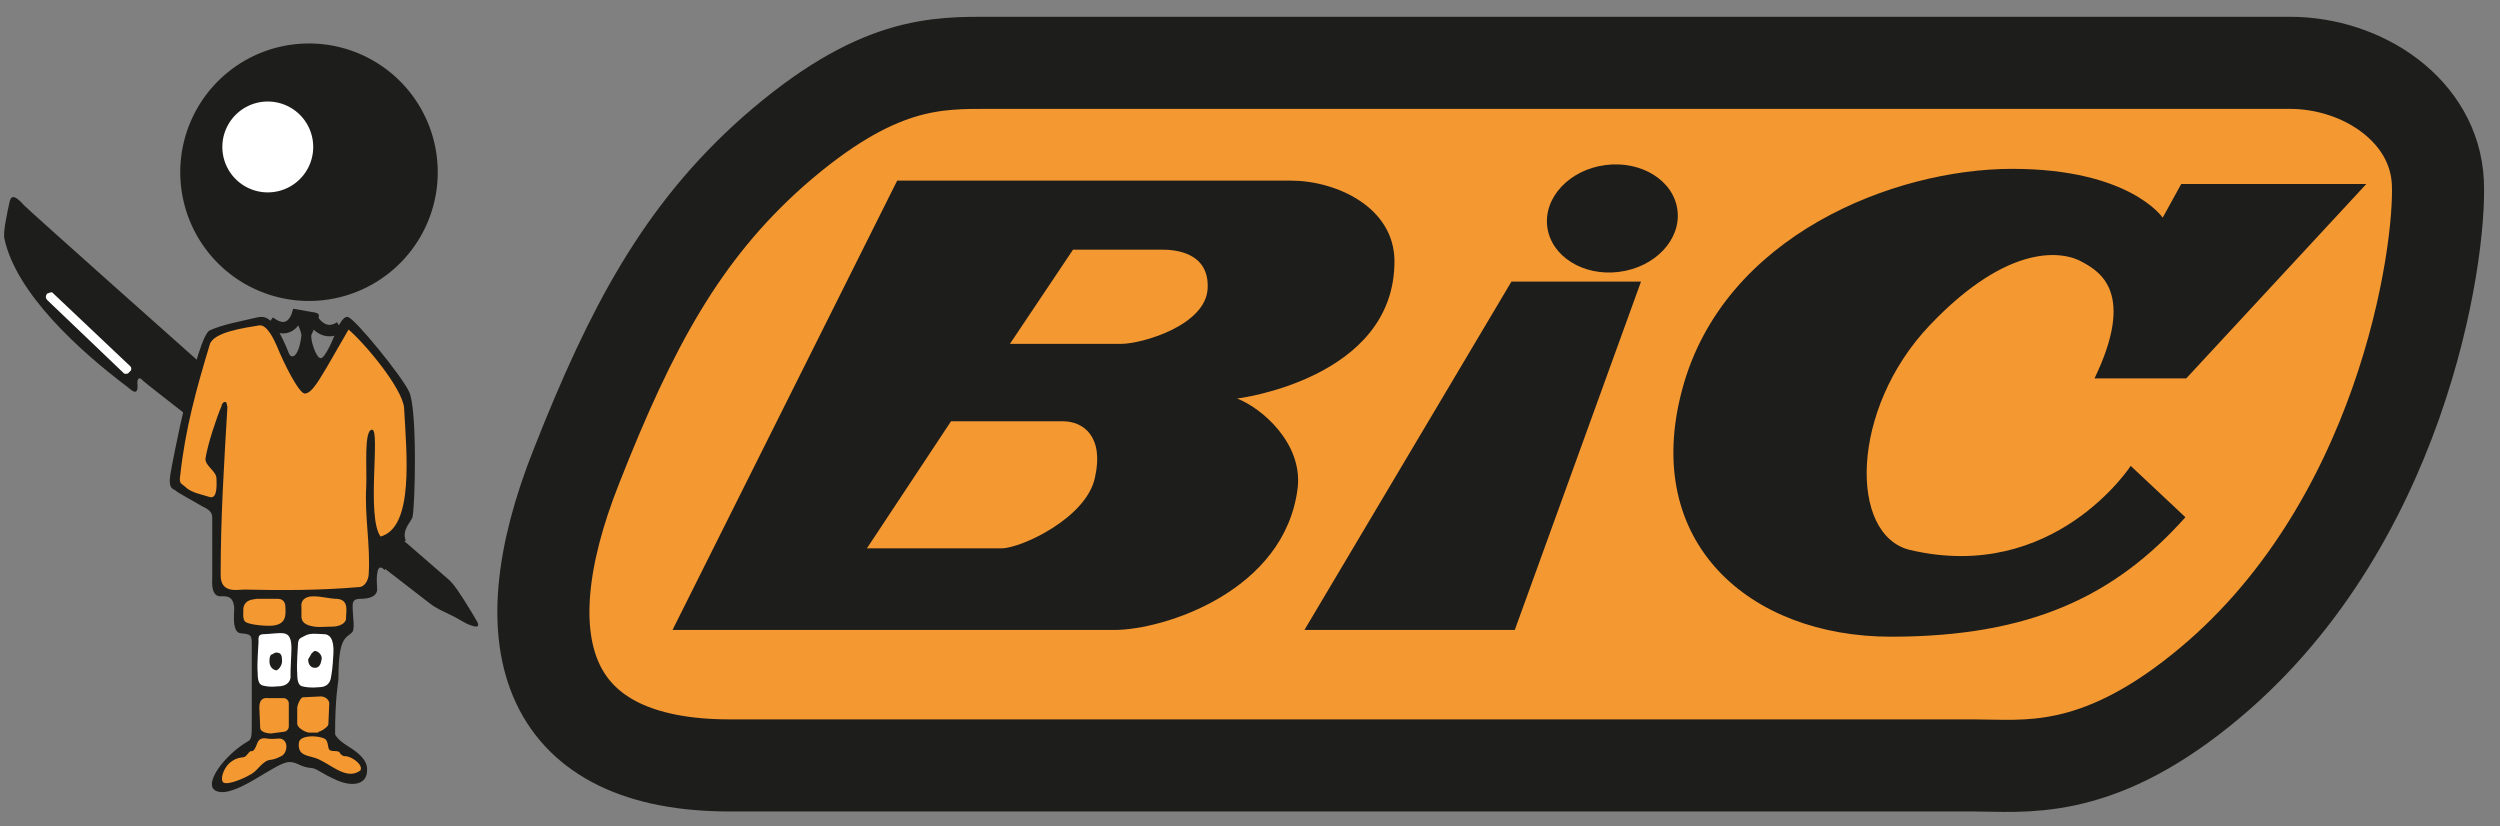 <svg xmlns="http://www.w3.org/2000/svg" width="115" height="38" fill="none" viewBox="0 0 115 38"><rect x="0" y="0" width="115" height="38" fill="#808080" stroke="none"/><path fill="#F49832" stroke="#1D1D1B" stroke-linecap="round" stroke-width="4.236" d="M33.567 35.21c-8.36 0-10.373-5.419-7.044-13.78 2.515-6.386 4.838-10.72 9.018-14.437 4.8-4.219 7.548-4.103 10.102-4.103h59.685c3.368 0 6.658 2.207 6.813 5.497.154 3.29-1.665 15.985-10.916 23.378-4.915 3.948-8.128 3.445-10.411 3.445H33.567Z"/><path fill="#1D1D1B" d="M30.936 28.978h20.32c2.284 0 7.858-1.78 8.438-6.54.232-2.052-1.664-3.678-2.787-4.104 0 0 7.238-.89 7.238-6.309 0-2.516-2.71-3.716-4.76-3.716H41.27L30.935 28.98ZM60.004 28.978h9.676l5.806-16.024h-5.96l-9.522 16.024ZM96.349 17.405h4.219l8.283-8.941h-8.515l-.852 1.548s-1.51-2.245-6.928-2.245c-5.42 0-13.276 3.058-15.173 10.141-1.897 7.045 3.096 11.38 9.599 11.38 6.464 0 10.335-1.897 13.547-5.496l-2.516-2.361s-3.522 5.418-10.14 3.87c-2.826-.658-2.788-6.464.89-10.334 3.677-3.87 6.192-3.407 7.044-2.903.852.464 2.4 1.47.542 5.341Z"/><path fill="#F49832" d="M39.877 25.224h6.192c.89 0 3.91-1.393 4.297-3.251.426-1.858-.503-2.594-1.471-2.594h-5.148l-3.87 5.845ZM46.456 15.818h5.11c.967 0 3.909-.851 3.986-2.554.078-1.665-1.51-1.78-2.09-1.78h-4.103l-2.903 4.334Z"/><path fill="#1D1D1B" d="M14.214 13.844a5.922 5.922 0 1 0 0-11.844 5.922 5.922 0 0 0 0 11.844Z"/><path fill="#fff" d="M12.318 8.85a2.09 2.09 0 1 0 0-4.18 2.09 2.09 0 0 0 0 4.18Z"/><path fill="#1D1D1B" d="M.203 10.98c.541 2.516 3.444 5.148 5.65 6.812.156.116.543.542.465-.193 0 0 0-.387.271-.078.271.271 12.618 9.793 13.16 10.219.349.27.658.387.89.503.426.193.736.426.968.503.387.155.503.078.271-.27-.077-.156-.426-.698-.542-.891-.232-.349-.387-.62-.658-.89-.426-.349-11.534-10.064-11.534-10.064S1.48 9.82 1.093 9.431c-.271-.309-.58-.58-.658-.115-.078.348-.31 1.393-.232 1.664Z"/><path fill="#1D1D1B" d="m18.123 24.991.542-.116c-.193-.503.233-.851.31-1.084.116-.464.232-4.954-.155-5.767-.31-.696-2.516-3.406-2.825-3.445-.271-.038-.504.62-.581.774-.077.233-.464 1.123-.658 1.123-.232 0-.503-.929-.426-1.084.078-.155.194-.464.31-.735.116-.271-.116-.271-.232-.271-.194.039-.697 0-.697 0-.194-.039-.232.155-.155.27.078.117.31.581.31.775-.116 1.006-.465 1.122-.58.813-.814-2.052-1.24-1.665-1.704-1.587-.464.116-1.355.27-1.935.542-.58.27-1.742 6.115-1.82 6.696-.077.58.117.58.233.658.116.116.851.503 1.238.735.426.194.465.349.465.542v2.71c0 .232-.078.929.426.89.541-.039.541.31.58.464.039.155-.155 1.2.31 1.239.464.039.503.077.503.503v3.639c0 .503 0 .735-.155.812-1.083.62-2.09 1.974-1.51 2.284.852.426 2.788-1.355 3.407-1.316.348 0 .503.232.967.27.271 0 .504.272 1.24.581.734.31 1.354.155 1.354-.464.038-.464-.387-.813-.89-1.123-.504-.31-.581-.541-.581-.541 0-1.78.155-2.361.155-2.594 0-1.896.348-1.819.62-2.09.154-.116.038-.774.038-1.006 0-.271-.078-.542.348-.542s.813-.116.774-.503c-.038-.465-.038-1.239.349-.813l.425-1.239Z"/><path fill="#F49832" d="M8.524 22.398c.271.271.775.349 1.123.465.387.116.31-.697.31-.852 0-.348-.542-.58-.504-.929.117-.696.504-1.858.736-2.4 0-.077.077-.193.155-.193.077 0 .077.039.116.232-.155 2.67-.31 5.032-.31 7.741 0 .852.774.658 1.084.658 1.742.04 3.483.04 5.303-.116.31-.038.425-.425.425-.619.078-1.316-.193-2.632-.116-3.987.039-.851-.116-2.632.271-2.632s-.27 3.987.387 4.916c1.548-.426 1.2-3.793 1.084-5.922-.077-.89-1.78-2.942-2.555-3.6-.31.542-.696 1.2-1.006 1.742-.27.426-.658 1.2-1.006 1.2-.271 0-.968-1.393-1.278-2.168-.154-.348-.464-1.006-.812-.967-.697.116-2.13.31-2.284.89-.62 2.051-1.123 3.87-1.355 6-.077.425.078.387.232.541ZM14.408 27.43c.387 0 .774.116 1.083.116.581.039.426.58.426.852.039.27-.31.426-.62.426-.309 0-.619.038-.85 0-.233-.04-.581-.117-.581-.465v-.426c-.039-.27.116-.503.542-.503ZM11.814 27.546h.968c.194 0 .348.116.348.387 0 .27.116.852-.735.852-.464 0-1.006-.078-1.123-.194-.116-.116-.077-.387-.077-.62.077-.386.387-.386.62-.425Z"/><path fill="#fff" d="M14.02 29.25c.233-.155.659-.078.891-.078.232 0 .465.194.426.89-.039.736-.078.89-.116 1.123-.039.232-.194.426-.542.426-.348.038-.62 0-.774-.039-.155-.039-.232-.194-.232-.58-.04-.426.038-1.278.038-1.433.039-.193.078-.193.31-.31ZM12.124 29.172c.27 0 .697-.077.929-.039.232.04.387.194.348.89-.038.736-.038.93-.038 1.162-.04.232-.233.387-.581.387-.348.039-.542 0-.697-.039-.155-.039-.232-.193-.232-.58-.039-.426.039-1.278.039-1.433 0-.154-.04-.348.232-.348Z"/><path fill="#1D1D1B" d="M14.33 30.062c-.038.077-.116.193-.155.27 0 .272.155.388.31.388.194 0 .271-.155.31-.387.039-.194-.155-.387-.31-.387-.038 0-.077.038-.155.116ZM12.511 30.1s-.116 0-.116.31c0 .233.116.387.31.426.077 0 .27-.193.27-.426 0-.232-.038-.387-.232-.387-.077-.038-.193.078-.232.078Z"/><path fill="#F49832" d="M14.64 33.662c.116 0 .465-.232.465-.349l.038-.89c.039-.232-.193-.387-.387-.387l-.813.039c-.116 0-.27.348-.27.503v.697c0 .232.425.425.541.425h.426v-.038ZM13.053 33.662a.25.25 0 0 0 .232-.233v-1.083a.25.25 0 0 0-.232-.233h-.735c-.387-.038-.387.31-.387.465l.038.89c0 .232.387.271.504.271l.58-.077ZM15.608 34.59c-.155-.077-.387 0-.465-.115-.077-.117-.039-.426-.232-.504-.348-.154-1.122-.154-1.161.194-.078.697.542.542 1.006.813.62.31 1.239.89 1.82.464.154-.27-.426-.658-.697-.658.038 0-.155.039-.271-.193ZM11.814 34.242c.078-.232.194-.31.465-.27.27.038.464 0 .58 0 .426.038.387.657.078.812-.465.232-.465.116-.697.232-.348.233-.426.465-.736.62-.31.193-1.083.503-1.238.348-.155-.155.039-.697.348-.93.31-.231.503-.193.62-.231.116-.039.232-.271.31-.271.154.038.231-.233.27-.31Z"/><path stroke="#1D1D1B" stroke-width=".529" d="M12.395 14.812c.968.736 1.277-.31 1.277-.31l.658.117s.504.967 1.316.425"/><path fill="#fff" d="M5.699 17.173c.038.038.193.038.232-.04l.077-.076c.04-.04.04-.155 0-.194l-3.6-3.406c-.038-.039-.232.038-.27.077l.077-.077c-.039.038-.193.193-.039.348L5.7 17.173Z"/><path fill="#1D1D1B" d="M74.488 12.505c1.654-.215 2.85-1.49 2.674-2.846-.176-1.356-1.66-2.282-3.313-2.066-1.654.215-2.85 1.49-2.674 2.846.176 1.356 1.66 2.282 3.313 2.066Z"/></svg>